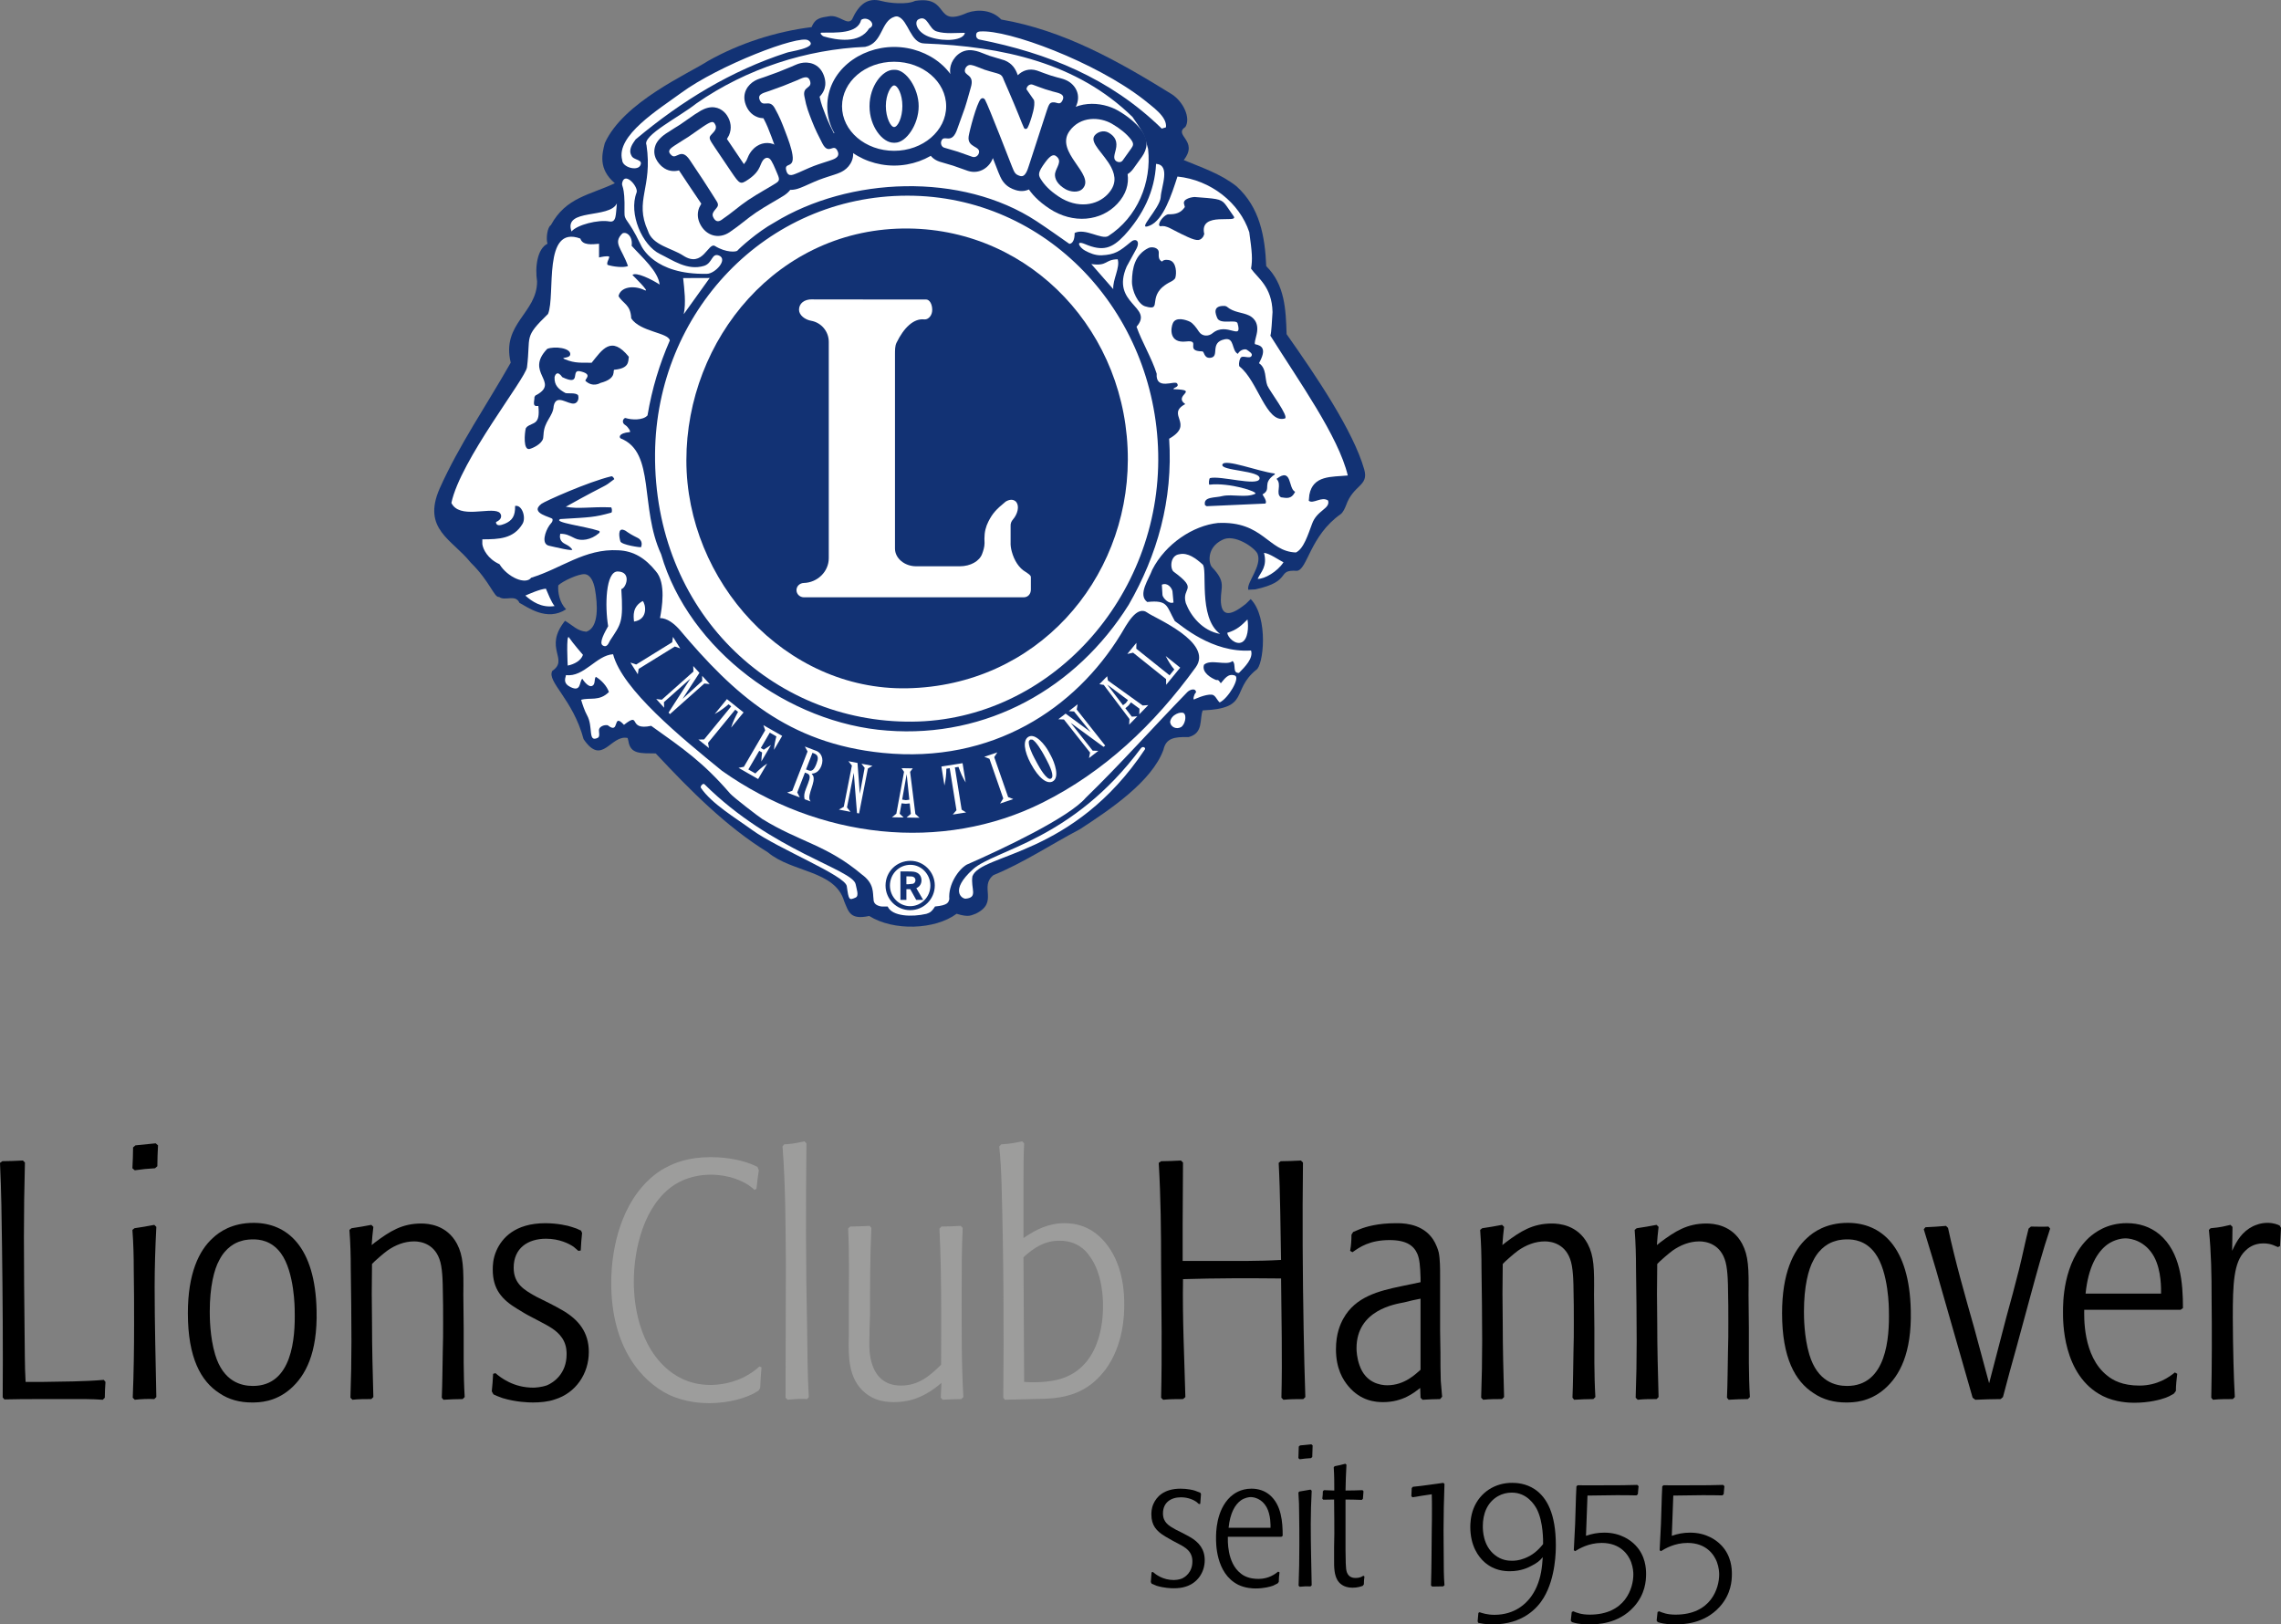 <svg xmlns="http://www.w3.org/2000/svg" viewBox="0 0 121.778 86.727" enable-background="new 0 0 121.778 86.727"><rect x="0" y="0" width="121.778" height="86.727" fill="#808080" stroke="none"/><path d="M62.929 82.429c.25.13.52.28.65.55.08.16.08.33.08.39 0 .58-.39.84-.58.919-.17.06-.35.07-.41.07-.58 0-.959-.29-1.119-.43l-.07.02-.04.52.05.09.27.11c.4.12.769.13.899.13.21 0 .45-.02.65-.09.619-.19 1.009-.76 1.009-1.409 0-.58-.3-.96-.789-1.239l-.37-.2-.4-.2c-.36-.2-.67-.38-.67-.859 0-.58.42-.86.96-.86.4 0 .69.15.82.24l.14.12.07-.01.04-.52-.03-.07-.28-.11c-.11-.04-.43-.11-.78-.11-.909 0-1.289.45-1.449.81-.11.25-.11.46-.11.57 0 .58.27.889.739 1.169l.4.23.32.169z"/><path fill-rule="evenodd" clip-rule="evenodd" d="M68.24 83.908c-.16.13-.51.39-1.049.39-.51 0-.79-.16-.949-.29-.75-.58-.69-1.799-.69-1.959h2.858l.07-.05c0-.75-.07-1.659-.7-2.189-.28-.23-.61-.33-.969-.33-.59 0-.949.28-1.119.43-.78.73-.77 1.959-.77 2.199 0 .24-.03 1.889 1.179 2.499.38.19.8.2.93.2.44 0 .78-.09.94-.15l.24-.12.06-.08c0-.17.02-.34.04-.51l-.071-.04zm-2.648-2.339c.08-.799.35-1.239.65-1.459.21-.15.44-.18.529-.18.19 0 .6.09.85.54.23.42.21.99.21 1.099h-2.239zM69.389 84.718c.19-.02.39-.03.58-.02l.06-.06c-.02-1.08-.05-2.179-.05-3.268 0-.59.02-1.189.05-1.779l-.06-.06-.59.1-.06.05c.03.39.04.789.04 1.179.01.54.01 1.069.01 1.609 0 .73-.01 1.459-.04 2.189l.06.06zm0-6.807c.2-.03.4-.05.6-.06l.07-.06.02-.62-.07-.06-.6.06-.07.06-.02.62.07.06z"/><path d="M71.834 80.06c.29 0 .58.01.87.02l.06-.06.03-.4-.05-.06c-.3.01-.6.02-.909.02.01-.46.02-.91.05-1.38l-.06-.05c-.19.05-.38.1-.57.13l-.05.06c.03.42.03.83.03 1.24l-.55-.02-.06.06c0 .13-.01.26-.03.39l.05.06.58-.01.01 1.08c.01.49 0 .979-.01 1.459v.54c-.01.62.02.94.17 1.209.1.18.33.42.81.42.27 0 .44-.06.55-.1l.06-.08c0-.14.01-.28.03-.42l-.06-.04c-.07.05-.19.12-.4.12-.1 0-.37 0-.48-.31-.07-.19-.06-.65-.07-1.18v-2.698h-.001zM76.458 84.707l.59-.01.07-.06c-.04-.49-.04-.98-.04-1.469l-.01-1.449c0-.83.02-1.659.05-2.489l-.06-.06c-.55.07-1.079.16-1.629.21l-.06.07-.02.43.06.06c.34-.06.69-.11 1.029-.16.01.25.01.5.01.75 0 .39 0 .79-.01 1.179-.01.98-.01 1.959-.04 2.938l.06.06z"/><path fill-rule="evenodd" clip-rule="evenodd" d="M78.925 86.646c.39.08.58.08.78.08 1.589 0 2.379-.87 2.708-1.419.65-1.08.65-2.519.65-2.819 0-1.649-.47-2.539-1.129-2.978-.48-.32-.99-.34-1.189-.34-.93-.01-1.739.51-2.079 1.379-.16.41-.17.83-.17.97 0 1.029.44 1.599.75 1.879.53.47 1.099.49 1.369.49.58 0 .97-.19 1.17-.3.25-.13.41-.24.58-.45-.04.56-.09 1.029-.32 1.569-.41.949-1.219 1.509-2.259 1.509-.39 0-.649-.09-.799-.14l-.06.04-.04.45.038.08zm3.458-4.207c-.28.35-.57.6-.989.76-.3.12-.53.13-.67.13-.17 0-.55-.01-.92-.31-.63-.5-.639-1.319-.639-1.539 0-.64.22-1.259.809-1.599.23-.13.48-.19.74-.19.81 0 1.209.65 1.329.87.36.698.34 1.728.34 1.878z"/><path d="M83.923 86.606c.41.13.769.12.939.12.39 0 1.529-.01 2.369-.94.61-.679.65-1.399.65-1.749 0-.27-.02-.97-.57-1.539-.24-.25-.78-.67-1.659-.67-.36 0-.66.06-.979.17l.08-2.149 1.529-.02c.36 0 .73 0 1.089.01l.07-.06.04-.43-.07-.07c-.51.02-1.029.02-1.549.02-.54 0-1.089.01-1.639 0l-.06.06c-.02.35-.03.71-.04 1.059l-.03.96-.07 1.389.07.05c.21-.13.72-.44 1.419-.44 1.019 0 1.429.65 1.569 1.02.11.3.12.55.12.67 0 .71-.42 2.139-2.329 2.139-.45 0-.69-.1-.88-.18l-.08.04-.05.46.061.08zM88.505 86.606c.41.13.769.12.939.12.39 0 1.529-.01 2.369-.94.61-.679.649-1.399.649-1.749 0-.27-.02-.97-.57-1.539-.24-.25-.779-.67-1.659-.67-.36 0-.66.06-.979.17l.08-2.149 1.529-.02c.36 0 .73 0 1.09.01l.07-.06.04-.43-.07-.07c-.51.02-1.029.02-1.549.02-.54 0-1.089.01-1.639 0l-.06.06c-.02.35-.03.71-.04 1.059l-.03.96-.07 1.389.07.05c.21-.13.72-.44 1.419-.44 1.02 0 1.429.65 1.569 1.02.11.3.12.55.12.67 0 .71-.42 2.139-2.329 2.139-.45 0-.69-.1-.88-.18l-.08.04-.05.46.061.08zM1.367 73.78c-.054-.882-.036-1.763-.054-2.645-.018-1.709-.036-3.4-.036-5.109 0-1.313.018-2.644.054-3.958l-.108-.108c-.378.018-.738.036-1.097.036l-.126.09c.072 1.511.09 2.986.108 4.48.036 2.681.054 5.361.036 8.042l.09.108c.648-.018 1.277-.018 1.907-.018h2.447c.306 0 .594.018.899.036l.108-.108c0-.288.018-.558.036-.845l-.09-.108c-1.08.09-2.159.09-3.238.108h-.936v-.001z"/><path fill-rule="evenodd" clip-rule="evenodd" d="M7.195 74.733c.342-.036.702-.054 1.043-.036l.108-.108c-.036-1.943-.09-3.922-.09-5.883 0-1.061.036-2.141.09-3.202l-.108-.108c-.36.072-.702.126-1.061.18l-.108.09c.054.702.072 1.421.072 2.123.018.971.018 1.925.018 2.896 0 1.313-.018 2.626-.072 3.94l.108.108zm0-12.251c.36-.054.72-.09 1.079-.108l.126-.108c0-.378.018-.738.036-1.115l-.126-.108-1.079.108-.126.108c0 .36-.018.738-.036 1.116l.126.107zM16.902 69.966c-.072-3.418-1.583-4.677-3.364-4.677-1.151 0-1.835.486-2.177.81-.738.666-1.331 1.889-1.331 4.012 0 2.393.702 3.634 1.673 4.264.522.36 1.116.504 1.745.504.396 0 1.241-.018 2.051-.72.81-.703 1.457-1.908 1.403-4.193zm-1.169.018c.036 1.439-.126 4.012-2.231 4.012-.63 0-1.583-.234-2.015-1.673-.288-.953-.288-2.051-.288-2.303 0-1.331.234-2.248.504-2.734.342-.684.882-.954 1.169-1.025.252-.09.576-.09.648-.09.324 0 .971.054 1.475.738.738 1.006.738 2.985.738 3.075z"/><path d="M19.933 74.59c-.036-1.313-.072-2.627-.072-3.958-.018-1.043-.018-2.087 0-3.148l.144-.144s.432-.396.684-.576c.414-.288.9-.486 1.421-.486.378 0 1.151.144 1.403 1.115.126.468.126 1.349.126 1.367.018.63.018 1.259.018 1.871 0 .504 0 1.007-.018 1.511-.018.827-.018 1.673-.054 2.483l.09.108c.342-.018.684-.036 1.026-.036l.108-.108c-.072-1.223-.054-2.446-.054-3.67l-.018-1.799c.018-1.403 0-2.069-.342-2.717-.54-1.007-1.529-1.079-1.907-1.079-1.025 0-1.673.414-2.465 1.007l-.18.144c.018-.324.054-.648.09-.971l-.108-.108c-.36.072-.702.126-1.062.18l-.108.09c.054.702.072 1.385.072 2.051.018 1.296.036 2.591.036 3.886 0 1.007-.018 2.015-.054 3.022l.108.108c.342-.036.666-.036 1.008-.036l.108-.107zM28.937 70.614c.45.234.935.504 1.169.99.144.288.144.593.144.702 0 1.043-.702 1.511-1.044 1.655-.306.108-.63.126-.738.126-1.043 0-1.727-.522-2.015-.774l-.126.036c-.018.306-.036.63-.072.936l.09.162c.108.054.234.108.486.198.72.216 1.385.234 1.619.234.378 0 .81-.036 1.169-.162 1.115-.342 1.817-1.367 1.817-2.536 0-1.043-.54-1.727-1.421-2.231-.216-.126-.45-.252-.666-.36l-.72-.36c-.648-.36-1.205-.683-1.205-1.547 0-1.043.756-1.547 1.727-1.547.72 0 1.241.27 1.475.432l.252.216.126-.018c.018-.324.036-.63.072-.936l-.054-.126c-.216-.108-.27-.126-.504-.198-.198-.072-.774-.198-1.403-.198-1.637 0-2.321.81-2.609 1.457-.198.45-.198.828-.198 1.025 0 1.043.486 1.601 1.331 2.105.234.144.468.288.72.414l.578.305z"/><path fill="#9D9D9C" d="M40.44 62.302c-.99-.504-2.177-.522-2.501-.522-1.187 0-1.925.306-2.357.54-.342.162-.971.576-1.547 1.35-1.349 1.817-1.403 4.21-1.403 4.821 0 3.508 1.673 5.271 3.04 5.955.935.45 1.853.468 2.195.468 1.151 0 2.033-.324 2.411-.54l.216-.126.09-.144c.018-.378.036-.738.072-1.097l-.108-.054c-.126.108-.234.216-.522.396-.845.54-1.745.594-2.105.594-1.223 0-1.997-.576-2.357-.9-1.691-1.511-1.727-4.066-1.727-4.605 0-1.763.54-4.084 2.141-5.163.342-.216.971-.558 1.979-.558.971 0 1.673.342 1.979.54.18.126.27.198.342.27l.108-.054c.036-.342.072-.666.126-.99l-.072-.181zM42.047 74.733c.576-.054.72-.054 1.043-.036l.09-.108c-.072-1.223-.072-2.464-.09-3.688-.072-3.274-.072-6.602-.036-9.858l-.108-.108c-.558.126-.756.144-1.079.162l-.09.108c.162 2.087.162 4.192.18 6.278l-.018 7.142.108.108z"/><path fill-rule="evenodd" clip-rule="evenodd" fill="#9D9D9C" d="M45.314 71.369c-.018 1.061-.036 2.249.882 3.004.45.36.936.486 1.511.486.63 0 1.493-.108 2.555-1.026l-.036.792.108.108c.342-.018.666-.036.99-.036l.108-.108c-.108-1.889-.09-3.778-.09-5.667 0-1.115 0-2.249.054-3.364l-.108-.108c-.342.018-.684.036-1.025.036l-.108.108c.036.702.054 1.421.072 2.123.036 1.727.018 3.436.018 5.145-.611.611-1.223 1.115-2.141 1.115-1.781 0-1.691-2.033-1.691-2.285 0-.504.018-1.007.036-1.493 0-1.547 0-3.094.072-4.641l-.09-.108c-.36.018-.702.036-1.043.036l-.108.108c.072 1.421.036 2.806.036 4.228v1.547h-.002zM53.652 74.733l2.141-.054c.306-.018 1.205-.036 2.015-.486.648-.342 1.043-.864 1.205-1.061.99-1.349 1.008-2.968 1.008-3.49 0-.414 0-1.943-.881-3.13-.791-1.079-1.763-1.205-2.303-1.205-.845 0-1.511.324-2.195.792v-3.094c0-.666 0-1.313.036-1.961l-.108-.108c-.288.054-.522.126-1.115.162l-.108.108c.072.702.108 1.385.126 2.069.108 3.778.126 7.556.09 11.352l.089.106zm.989-7.609c.576-.522 1.133-.882 1.925-.882.917 0 1.385.504 1.583.791.738.954.738 2.411.738 2.681 0 .414.018 3.04-2.051 3.832-.828.324-1.961.252-2.159.234l-.036-6.656z"/><path d="M63.285 74.59c-.054-2.087-.162-4.192-.126-6.296 1.745-.054 3.508-.054 5.235-.036.018 2.105.072 4.228.018 6.368l.108.108c.36-.036.702-.036 1.061-.036l.108-.108c-.036-1.205-.072-2.393-.09-3.58-.054-2.986-.072-5.955-.036-8.941l-.108-.108c-.36.018-.72.036-1.08.036l-.108.09c.09 1.745.09 3.472.126 5.181-1.223.072-2.411.054-3.634.054h-1.619v-1.979l.018-3.274-.108-.108c-.36.018-.72.036-1.061.036l-.126.09c.108 1.835.126 3.67.126 5.505.018 2.339.054 4.695 0 7.034l.108.108c.36-.036.701-.036 1.061-.036l.127-.108z"/><path fill-rule="evenodd" clip-rule="evenodd" d="M74.814 68.671c-1.205.252-2.446.558-3.094 1.727-.162.288-.396.81-.396 1.637 0 1.043.378 1.637.666 1.979.665.792 1.457.846 1.853.846 1.061 0 1.673-.522 1.979-.756l.018.522.108.108c.324-.018.63-.036.936-.036l.108-.126-.072-.845c-.018-.504-.018-1.008-.018-1.511l-.018-1.169v-2.932c0-.378 0-.881-.072-1.241-.108-.414-.288-.702-.396-.828-.612-.773-1.637-.738-1.907-.738-.935 0-1.565.18-1.925.324l-.342.144-.09.144c0 .288-.018.576-.072.864l.126.072c.378-.27.918-.648 1.979-.648.935 0 1.313.324 1.493.756.108.27.144.63.162 1.259v.234l-1.026.214zm1.026 4.461c-.234.198-.828.828-1.781.828-.36 0-1.151-.126-1.475-1.061-.144-.396-.162-.773-.162-.918 0-2.051 2.087-2.357 2.537-2.446.288-.072.575-.144.881-.198v3.795z"/><path d="M80.3 74.59c-.036-1.313-.072-2.627-.072-3.958-.018-1.043-.018-2.087 0-3.148l.144-.144s.432-.396.683-.576c.414-.288.9-.486 1.421-.486.378 0 1.151.144 1.403 1.115.126.468.126 1.349.126 1.367.018.63.018 1.259.018 1.871 0 .504 0 1.007-.018 1.511-.018.827-.018 1.673-.054 2.483l.09.108c.342-.018.684-.036 1.025-.036l.108-.108c-.072-1.223-.054-2.446-.054-3.67l-.018-1.799c.018-1.403 0-2.069-.342-2.717-.54-1.007-1.529-1.079-1.907-1.079-1.025 0-1.673.414-2.464 1.007l-.18.144c.018-.324.054-.648.09-.971l-.108-.108c-.36.072-.701.126-1.061.18l-.108.09c.054.702.072 1.385.072 2.051.018 1.296.036 2.591.036 3.886 0 1.007-.018 2.015-.054 3.022l.108.108c.342-.036.666-.036 1.007-.036l.109-.107zM88.548 74.59c-.036-1.313-.072-2.627-.072-3.958-.018-1.043-.018-2.087 0-3.148l.144-.144s.432-.396.684-.576c.414-.288.9-.486 1.421-.486.378 0 1.151.144 1.403 1.115.126.468.126 1.349.126 1.367.018.63.018 1.259.018 1.871 0 .504 0 1.007-.018 1.511-.018.827-.018 1.673-.054 2.483l.09.108c.342-.018.683-.036 1.025-.036l.108-.108c-.072-1.223-.054-2.446-.054-3.67l-.018-1.799c.018-1.403 0-2.069-.342-2.717-.54-1.007-1.529-1.079-1.907-1.079-1.025 0-1.673.414-2.464 1.007l-.18.144c.018-.324.054-.648.09-.971l-.108-.108c-.36.072-.702.126-1.061.18l-.108.09c.054.702.072 1.385.072 2.051.018 1.296.036 2.591.036 3.886 0 1.007-.018 2.015-.054 3.022l.108.108c.342-.036.666-.036 1.008-.036l.107-.107z"/><path fill-rule="evenodd" clip-rule="evenodd" d="M102.013 69.966c-.072-3.418-1.583-4.677-3.364-4.677-1.151 0-1.835.486-2.177.81-.738.666-1.331 1.889-1.331 4.012 0 2.393.701 3.634 1.673 4.264.522.36 1.115.504 1.745.504.396 0 1.241-.018 2.051-.72.809-.703 1.457-1.908 1.403-4.193zm-1.169.018c.036 1.439-.126 4.012-2.231 4.012-.63 0-1.583-.234-2.015-1.673-.288-.953-.288-2.051-.288-2.303 0-1.331.234-2.248.504-2.734.342-.684.881-.954 1.17-1.025.252-.09.576-.09.648-.09.324 0 .971.054 1.475.738.737 1.006.737 2.985.737 3.075z"/><path d="M106.195 73.852l-.791-2.932c-.504-1.781-1.007-3.526-1.403-5.361l-.108-.108c-.378.036-.738.054-1.097.072l-.09.108c.144.486.288.953.432 1.421.162.522.306 1.025.45 1.547l1.727 6.027.144.108c.45-.018.9-.036 1.349-.036l.126-.108c.234-.9.486-1.817.738-2.716l.738-2.717c.324-1.187.648-2.392 1.043-3.562l-.09-.108c-.324.018-.63 0-.935 0l-.126.108c-.18.702-.324 1.439-.504 2.159-.216.863-.45 1.727-.684 2.572l-.919 3.526z"/><path fill-rule="evenodd" clip-rule="evenodd" d="M116.112 73.276c-.288.234-.917.701-1.889.701-.918 0-1.421-.288-1.709-.522-1.349-1.043-1.241-3.238-1.241-3.526h5.145l.126-.09c0-1.349-.126-2.986-1.259-3.94-.504-.414-1.098-.594-1.745-.594-1.061 0-1.709.504-2.015.774-1.403 1.313-1.385 3.526-1.385 3.958 0 .432-.054 3.4 2.123 4.497.684.342 1.439.36 1.673.36.791 0 1.403-.162 1.691-.27.144-.054.18-.072.432-.216l.108-.144c0-.306.036-.612.072-.918l-.127-.07zm-4.767-4.209c.144-1.439.63-2.231 1.169-2.627.378-.27.791-.324.953-.324.342 0 1.079.162 1.529.971.414.756.378 1.781.378 1.979h-4.029v.001z"/><path d="M118.144 74.733c.36-.036.701-.036 1.061-.036l.108-.108c-.036-.594-.054-1.205-.072-1.817-.018-.81-.036-1.619-.036-2.429 0-1.763.036-2.969.666-3.562.126-.126.432-.396.953-.396.216 0 .414.018.792.198l.108-.054.054-.971-.072-.126c-.108-.054-.324-.144-.648-.144-.378 0-.648.126-.773.18-.576.288-.863.756-1.115 1.313l.018-1.277-.108-.108c-.324.072-.468.126-1.061.18l-.09.09c.126 1.223.144 2.429.144 3.652.018 1.781.018 3.526-.018 5.307l.089.108z"/><path fill="#123274" d="M51.639.682c.587-.206 1.331-.147 1.816.36 3.347.58 6.245 2.218 9.109 3.991.621.409 1.011 1.264.725 1.74-.678.456.733.721-.091 1.773.913.383 1.954.718 2.817 1.4 1.242 1.126 1.518 2.661 1.587 4.264 1.001.989 1.047 2.336 1.087 3.631 1.575 2.231 3.565 5.175 4.144 7.222.255.901-.574.8-.97 1.916-.049.139-.167.387-.285.47-1.648 1.154-1.781 2.991-2.344 3.027-1.138-.074-.194.553-2.214.991l-.377.02c-.106-.382.75-1.269.496-1.914-.122-.31-1.25-1.119-1.907-.736-.823.416-.707 1.252-.523 1.447.753.796.468 1.021.468 1.756.014.755.358 1 1.354.183l.242-.239c.966.99.683 3.589.286 3.785-1.356 1.112-.298 2.051-2.85 2.159-.179.463.06 1.208-.749 1.425-.781-.021-1.209.062-1.346.676-.615 1.689-2.828 3.179-4.45 4.237-1.553.819-3.037 1.808-4.624 2.456-.785.621.3 1.442-.934 2.054-.26.088-.369.217-1.034.01-1.151.855-3.356.937-4.667.118-1.012.217-1.094-.203-1.335-.783-.48-1.66-2.794-1.533-4.074-2.614-2.234-1.374-4.161-3.328-5.989-5.282-.804-.01-1.355.049-1.459-.667l-.04-.157c-.914-.196-1.351 1.542-2.353.059-.566-2.131-1.979-3.074-1.669-3.642.915-.629-.496-1.198.678-2.674.414.239.656.549 1.14.583.685-.226.605-1.463.457-2.288-.065-.341-.216-.757-.545-.784-.323-.026-1.188.373-1.411.598-.035.375.073.934.418 1.275-1.024.678-2.076-.128-2.492-.343-.207-.478-.773-.075-1.083-.314-.268.049-.476-.814-1.518-1.835-.984-1.238-2.611-1.777-1.658-3.954 1.035-2.32 2.519-4.469 3.795-6.72-.51-2.089 1.407-2.638 1.407-4.337-.119-.765.01-1.748.556-2.013-.089-.265-.01-.883.179-.991.805-1.493 2.095-1.611 3.417-2.239-.905-.765-.676-1.59-.537-2.141.992-2.197 4.488-3.72 5.503-4.382 1.691-.955 3.643-1.577 5.538-1.812.199-.51.535-.508.914-.576.561-.113.976.508 1.242.171.37-.812.836-1.197 1.591-.985.415.111 1.339.203 1.782-.012 1.894-.294.975 1.446 2.78.637z"/><path fill="#fff" d="M46.407 1.513c-.521.845-1.743.629-2.433.431-.075-.021-.258-.2-.101-.201.745-.005 1.927.071 2.103-.682.345-.238.856.259.431.452zM49.352 2.321c4.164.16 8.143 1.023 11.11 3.923l.291.429c.306.492.316.392.542 1.283.194 1.781-.565 3.643-2.133 4.651-.365.196-1.228-.445-1.788-.17 0 .136-.011.555-.283.582-.567-.396-1.129-.799-1.75-1.209-4.002-2.627-10.008-2.378-14.002.071-.91.5-1.869 1.377-1.97 1.5-.058.071-.599.123-1.197-.246-.367-.226-.635 1.202-1.692.514-.633-.412-1.643-.549-1.888-1.323-.744-1.636.263-2.284-.077-4.582-.24-.509 1.76-1.501 2.657-2.217 2.691-1.876 5.906-2.894 9.017-3.025.953-.196.818-1.373 1.567-1.607.016 0 .107-.045.202-.003.54.2.652 1.424 1.394 1.429zM50.03 1.684c.449.136 1.001.068 1.484.068-.065.407-1.059.484-1.809.246-.756-.221-.923-.826-.675-.963.504-.276.552.547 1 .649zM61.06 5.315c.449.376 1.257.902 1.189 1.482l-.225.069c-2.76-2.695-6.105-4.038-9.728-4.754 0 0-.226-.038-.176-.296.026-.134.207-.136.207-.136 1.489-.112 6.145 1.622 8.733 3.635zM43.152 2.153c.618.407-1.085.603-1.172.667-2.933.955-5.56 2.54-8.044 4.621-.172.239-.399.554-.226.861.103.273.667.188.463.55-.183.287-.946.075-.957-.308-.344-1.305 1.943-2.698 3.151-3.585 1.982-1.459 6.301-3.125 6.785-2.806zM33.986 10.281c-.44 1.128.31 2.826 1.242 3.276.68.328 1.464.91 2.361.637.46-.145.396-.7.793-.553.512.216-.225.982-.642.978-2.825.058-3.486-1.455-3.532-1.551-.718-1.501-.88-1.221-.868-1.762.035-1.506-.192-1.303-.113-1.583.158-.563.872.268.759.558zM32.525 11.822c-.581-.106-1.718.179-2.012.536-.452-1.254 2.023-.66 2.421-1.498-.064.596-.014 1.037-.409.962zM59.671 13.843c.138.444-.271 1.083-.237 1.594l-1.172-1.339c.893.127.71-.245 1.409-.255zM36.503 16.774c.129-.603.033-1.331-.032-1.927l1.418-.005-1.386 1.932zM64.19 30.122c.316.179-.258 2.837.95 3.724-.95-.168-1.571-.961-1.832-1.645-.248-.872.716-.677-.646-1.676-.199-.146-.209-.874.307-.935.449-.102.882.228 1.221.532zM68.522 30.021c-.316.492-1.017.905-1.379.883.173-.375.531-.648.339-1.388.311.034.764.369 1.04.505zM33.171 31.452c.113 1.79-.011 1.846-.6 2.744-.068.104-.148.41-.389.266-.227-.135.119-.729.286-1.03-.178-1.055-.141-2.938.517-2.921.747.02.446.885.186.941zM62.595 31.563l.056.604c-.241.102-.553-.221-.588-.391l-.034-.559c.311-.136.531.176.566.346zM29.607 32.357c-.701.112-1.215-.252-1.56-.559.241-.102.751-.335 1.096-.369.104.239.291.723.464.928zM33.85 33.186c-.034-.307-.09-.795.463-1.097.147.134.328.974-.463 1.097zM66.3 34.29c-.327.161-.753-.244-.777-.505.524-.153.767-.405 1.078-.712.067.426.025 1.057-.301 1.217zM31.123 34.963c-.103.307-.463.505-.814.572 0 0-.09-1.734.068-1.5.209.31.746.928.746.928zM63.196 38.075c.177.129.07.621-.149.749-.249.134-.554-.011-.577-.28.058-.409.59-.568.726-.469zM61.125 40.008c-3.825 5.749-8.756 5.548-9.21 6.779-.102.66.322 1.13-.362 1.194-.172.016-.89-.416.396-1.574 1.152-1.039 5.294-1.522 8.961-6.456.104-.14.27-.026.215.057zM45.683 47.216c.042.239.196.618-.005.706-.348.152-.365.142-.47-.609-.08-.57-3.678-2.003-5.035-2.987-.921-.668-2.172-1.41-2.75-2.258-.06-.087.111-.272.186-.198 3.606 3.585 7.932 4.546 8.074 5.346zM34.972 24.214c.066-7.519 5.889-13.767 13.474-13.767 7.418 0 13.232 6.186 13.388 13.767.158 7.69-5.802 14.252-13.135 14.315-7.481.064-13.801-5.896-13.727-14.315z"/><path fill="#123274" d="M36.644 24.577c0-6.452 4.887-12.454 11.867-12.377 6.584.073 11.72 5.589 11.702 12.341-.017 6.452-4.882 12.076-11.79 12.207-6.508.124-11.779-5.718-11.779-12.171z"/><path fill-rule="evenodd" clip-rule="evenodd" fill="#fff" d="M43.31 17.127c-.33-.056-.652-.298-.652-.59 0-.334.278-.564.709-.554l.154.005 5.92.002c.186 0 .329.247.329.552s-.199.508-.39.512l-.032-.001c-.574-.068-1.102.46-1.483 1.244-.09.186-.08.406-.083.601v10.39c0 .52.51.946 1.131.946h2.326c.577 0 1.062-.277 1.199-.672.058-.157.125-.358.125-.564l-.006-.241c0-.351.075-.644.213-.914.225-.441.412-.643.917-1.059.187-.116.371-.134.507-.038.217.152.199.553-.042.896l-.079.101.02-.024c-.113.129-.142.237-.138.359v.879-.017c-.009.165.016.335.062.506.129.48.388.889.745 1.092.107.075.286.176.275.282v.655c0 .229-.143.409-.373.415l-11.73.001h.016-.026c-.222 0-.401-.171-.401-.383 0-.208.173-.377.39-.383.734-.021 1.334-.607 1.334-1.326v-11.569.019c-.001-.56-.405-1.026-.937-1.122z"/><path fill="#fff" d="M61.969 10.521c-.038.623-1.377 1.856-.584 1.523.727-.305 1.155-1.622 1.477-2.618 1.782.181 3.316 1.401 3.834 2.97.149 1.077.181 1.447.095 1.946.342.495 1.118.956 1.147 2.318-.034.459-.054 1.087-.115 1.261 1.528 2.444 3.628 5.363 4.133 7.465-.868.085-1.857-.021-2.052 1.031l-.031.319c.237.191.686-.251 1.031-.012.13.445-.601.509-.859 1.253-.207.546-.441 1.329-.86 1.52-1.502-.053-1.739-1.691-4.166-1.574-1.312.138-2.793 1.106-3.502 2.495-.172.489-.795 1.329-.269 1.722 1.129-.117 1.022.219 1.473 1.018.32.208 1.976 1.712 4.069 1.573.134.414-.322.869-.645 1.198-.373.011-.129-.457-.341-.635-.323.274-1.161-.128-1.524.196-.138.409.38.716.656.819.138-.034.173.102.241.171.207-.239.391-.55.759-.409.285.125-.371 1.228-.82 1.432-.15-.128-.226-.395-.419-.415-.345-.034-.946.255-.946.255-.089.011.033-.302.042-.3l.063-.085c-.032-.252-.341-.136-.47-.003-1.932 1.99-3.574 3.848-5.424 5.644-.889 1.039-4.357 2.694-6.353 3.566-.431.247-.996 1.055-.927 1.839-.044.176-.075.33-.763.394-.22.349-.327.335-.462.393-.765.178-1.831.142-2.065-.391l-.341-.002c-.309-.055-.416-.193-.415-.394-.048-.334.048-.825-.615-1.308-1.892-1.596-3.298-1.721-5.328-2.971-.162-.1-1.543-1.159-1.717-1.361-1.436-1.663-2.486-2.383-4.211-3.611-1.301.276-.505-.795-1.452-.053-.642-.699-.193.563-.868.021-.207-.034-.425.077-.46.214-.034.102.071.388-.067.456-.556.274-.227-.587-.581-1.212-.118-.21-.243-.577-.312-.816.483-.137.968.096 1.484-.415-.103-.307-.387-.627-.697-.812-.103.102-.009.4-.195.484-.232.105-.53-.382-.53-.382-.172.171-.052.731-.632.443-.366-.18-.305-.399-.237-.638.957.128 1.624-1.06 2.513-1.113.495 1.889 3.635 4.446 5.809 6.22 5.16 3.655 11.764 4.378 17.114 1.706 3.278-1.637 5.955-4.15 8.183-7.227.97-1.34-2.217-2.644-2.568-2.91-.585-.443-1.122.644-1.437 1.158-2.411 3.932-6.832 6.912-12.708 6.32-5.058-.51-7.926-3.112-10.869-6.607-.275-.302-.638-.59-1.018-.59.097-.518.341-1.868-.226-2.506-.552-.682-1.172-1.08-2-1.114-1.794-.102-3.04.975-4.65 1.464-.296.399-1.266-.022-1.696-.723-.634-.284-.882-.808-.914-1.071v-.255c.897 0 1.673-.031 2.148-.83.196-.33-.022-1.028-.398-.953.011.539-.151.784-.556.954-.507.213-.462-.096-.462-.096.392-.17.289-.456.14-.532-.521-.264-2.097.383-2.524-.486.481-2.285 3.962-6.638 4.037-7.244.212-1.71-.204-1.56 1.123-2.846.414-1.007-.306-4.777 1.725-4.025.116.375.618.313.998.279v.731c.138-.034.4-.087.538-.053.034.103-.155.31-.086.447.287.096.852.166 1.094.064-.345-.971-.819-1.229-.301-1.741.221-.12.57.16.495.659.552.614 1.419 1.358 1.494 2.07-.414-.273-1.269-.693-1.451-.51 0 0 1.007.978.646.807-.603-.286-1.291-.158-1.388.32.237.412.646.439.677 1.188.484.729 1.986.755 2.061 1.18-.556 1.273-.949 2.569-1.191 4.002-.242.273-.862.242-1.172.139-.075-.025-.276.215-.011.38.152.094.311.365.231.372-.62.054-.57.302-.468.343 1.852.749.989 3.664 2.146 6.177 1.485 5.122 6.832 9.041 12.076 9.416 5.314.409 10.087-2.249 12.888-6.718 1.517-2.639 2.374-5.583 2.159-8.865 1.395-.797-.204-1.276.859-1.85-.676-.476.826-.752-.622-.794-.034-.102.333-.096.185-.309-.121-.175-1.152.394-1.088-.52-.247-.797-.8-1.719-1.075-2.506.957-1.084-1.406-1.191-.524-3.218l.525-.958c.212-.428-.071-.57-.323-.336-.576.477-.821.665-1.545.699-.339.012-.633-.118-.882-.252-.281-.147-.549-.573-.011-.351.97.413 1.451.234 2.107-.457 1.001-1.092 1.627-2.357 1.696-3.824.786.061.282 1.21.248 1.773z"/><path fill="#123274" d="M67.089 17.847c-.07.3-.13.467-.083.531.386.073.623.264.208 1.013.414.273.304.827.447 1.193.102.263 1.195 1.688.928 1.761-.995.271-1.433-2.014-2.414-2.778-.037-.036-.048-.256.049-.446.102-.2.518.09.604-.141.041-.113-.134-.215-.267-.309-.067-.047-.34-.025-.475.22-.345-.171-.165-.885-.698-.777-.845.17-.229.949-.783.99-.34.025-.301-.343-.42-.344-.961-.012-.035-.625-.859-.528-.939.11-.827-.733-.703-.99.162-.338.689-.169.897-.069.17.082.345.314.485.53.172.266.514.269.73.088.763-.637 1.611.453 1.336-.528-.068-.242-.934.092-1.087-.289-.075-.188-.293-.674.419-.64l.086.033c.379.327.833.3 1.195.476.133.064.568.309.405 1.004zM65.858 11.538c.319.435-1.858-.302-1.565.954l-.049.13c-.153.222-.285.278-.829.033-.907-.408-1.115-.651-1.482-.573l-.049-.055c-.033-.217.329-.591.499-.587.394.01.668-.079.875-.387l-.039-.145c-.112-.307.473-.398.578-.389 1.071.086 1.363.084 1.588.35.132.156.279.405.473.669zM61.865 13.488c-.003.17-.034.375.173.478.104-.137.343-.089.414-.069.358.104.369.701.297.933-.028.091-.179.179-.226.202-1.442.706-.353 1.638-1.392 1.321-.362-.11-.707-.812-.698-1.335.012-.716.158-1.423.886-1.779.162-.079.551-.036.546.249zM68.068 25.322c-.743.501-.137.781-.666 1.075.211.324.206.425.156.488l-3.138.141-.087-.055c-.112-.476.55-.378.937-.489.544-.113 1.238.107 1.735-.114.227-.105-1.385-.618-2.433-.491-.056.007-.03-.337.03-.353.561-.139 2.514.444 2.639.049.147-.468-2.147-.425-1.975-.781.151-.312 1.87.367 2.783.489l.019.041zM32.798 25.58c-.725.546-.027.048-2.591 1.475.69.136 1.332-.011 2.408.033.064.003.074.267.022.281-.916.255-1.097.246-2.724.344-.41.182 1.305.377 2.067.631.053.018.038.086.002.118-.436.381-.971.435-1.279.283-.342-.169-.483-.246-.793-.246-.013.113-.034.156.004.273.1.308.394.242.631.555.1.132-.888-.113-1.234-.19-.43-.095-.203-.76.015-1.081.082-.12.197-.189.172-.34-.018-.11-1.276-.299-.587-.819.17-.128 2.464-1.164 3.726-1.467.086-.022.161.15.161.15zM34.224 29.213c-.011.027-1.042-.119-1.102-.308-.064-.204-.151-.729.174-.612.208.075.089.098.751.426.183.091.263.279.177.494zM33.572 19.048c-.035.273.014.619-.769.692-.124.012.187.462-.749.706 0 0-.399.257-.79-.104-.091-.084.464-.365-.331-.527-.468-.06.125.815-.911.323-.256-.365-.377-.161-.415-.004-.022.45.223.654.587.853.173.034.528-.03.666.106.069.205-.025.416-.197.45-.345.068-.965-.547-1.103.135-.032.572-.511.793-.543 1.53l-.018.187c-.065.308-.542.529-.727.576-.344.079-.268-.83-.202-1.102l.06-.077c.326-.267.726-.078.612-1.118-.354.055-.203-.237-.208-.475.035-.058.034-.087.116-.115 1.245-.696-.658-1.189.566-2.458.389-.154 1.272-.051 1.228.304-.028.224-.567.131-.292.248.555.237.915.177 1.435.189.564-.693 1.04-1.485 1.985-.319z"/><path fill-rule="evenodd" clip-rule="evenodd" fill="#123274" d="M48.607 45.96c-.741 0-1.33.582-1.33 1.319 0 .726.589 1.315 1.315 1.315s1.315-.589 1.315-1.319c0-.718-.589-1.315-1.3-1.315zm0 .213c.581 0 1.064.502 1.064 1.106 0 .608-.483 1.102-1.08 1.102-.593 0-1.079-.494-1.079-1.102.001-.619.484-1.106 1.095-1.106zm-.535.354v1.52h.319v-.574h.205l.319.574h.372l-.365-.627c.179-.08.274-.228.274-.422 0-.175-.084-.323-.228-.399-.11-.057-.217-.072-.494-.072h-.402zm.319.684v-.422h.08c.205 0 .243.004.308.038.061.034.095.095.095.167 0 .091-.05.164-.129.19l-.251.027h-.103z"/><path fill="#123274" d="M69.144 26.257c-.208.425-.482.327-.757.293-.311-.205.074-.675-.237-.983.846-.644.614.52.994.69zM45.061 9.095c-.132.089-.266.142-.348.172l-.156.054c-.081.031-.522.161-.822.277-.3.115-.701.308-.796.344l-.198.082c-.079.031-.222.085-.389.105-.53.062-.959-.251-1.118-.758-.182-.58.042-.921.273-1.109-.057-.259-.176-.584-.326-.976-.14-.364-.229-.607-.422-.972-.112-.006-.22-.024-.322-.063-.341-.128-.525-.401-.619-.647-.245-.638.131-1.098.476-1.29.129-.072.261-.116.337-.141l.167-.055.732-.266.723-.293.161-.071c.075-.033.202-.088.345-.12.384-.088.971.004 1.216.641.221.578-.021.953-.219 1.153.092.425.19.648.329 1.01.131.34.286.656.43.939l.183.012c.449.081.662.431.755.649.258.608-.05 1.094-.392 1.323zM44.167 5.673c0-1.861 1.718-3.167 3.569-3.167s3.569 1.306 3.569 3.167c0 1.86-1.719 3.167-3.569 3.167-1.851 0-3.569-1.306-3.569-3.167zM53.007 8.439c-.165.484-.709.887-1.333.684l-.782-.276-.728-.215c-.719-.233-.775-.982-.662-1.331.105-.323.355-.623.773-.693l.1-.009c.102-.31.245-.642.387-1.081.143-.439.221-.757.294-1.006l-.1-.1c-.203-.242-.289-.566-.197-.912.102-.384.525-.921 1.21-.807.223.037.408.107.546.166l.296.115.817.246c.424.17.593.473.697.762l.015.034c.24-.243.599-.385 1.026-.248l.368.136c.238.091.453.158.697.225l.165.042c.082.021.23.061.376.135.429.218.792.764.447 1.426-.207.397-.525.554-.833.57l-.01.031-.884 2.727-.082.242c-.035.094-.086.22-.162.344-.139.229-.558.718-1.235.499-.196-.064-.441-.17-.638-.423-.082-.105-.136-.211-.174-.293l-.108-.254-.286-.736zM56.017 11.132c-.578-.383-.936-.76-1.2-1.189-.417-.676-.121-1.215.278-1.759.162-.221.367-.459.635-.593.111-.056.222-.089.331-.103.006-.32.101-.653.331-.973.901-1.251 2.441-1.104 3.3-.609.485.28.932.636 1.231 1.024.428.555.323 1.039.045 1.435l-.456.635c-.095.133-.201.229-.311.296.073.526-.071 1.066-.543 1.577-.865.937-2.364 1.107-3.641.259z"/><path fill-rule="evenodd" clip-rule="evenodd" fill="#fff" d="M35.886 34.291l-1.921 1.187-.308-.103.395.625.043-.287 1.934-1.195.288.101-.389-.615-.042.287zM37.02 35.856l-1.686 1.501-.3-.036.424.465-.011-.299 1.417-1.261-1.171 1.819.075.082 1.836-1.635.284.031-.401-.441.001.277-1.048.954.902-1.39-.33-.363.008.296zM37.592 39.479l-.305.008.562.45-.048-.276 1.452-1.773.15.12c-.158.29-.268.509-.369.839l.664-.81-.889-.711-.654.798c.282-.156.535-.344.742-.524l.141.113-1.446 1.766zM40.852 38.991l-1.138 1.949-.286.055 1.048.598.482-.826c-.26.163-.515.408-.63.529l-.375-.214.581-.996.154.088c-.014.108-.041.345-.041.483l.514-.879-.385.247-.157-.09.479-.819.351.2c-.055.209-.116.489-.126.719l.436-.746-1.004-.573.097.275zM43.032 41.08l.344-.887.087.033c.26.098.222.302.123.558-.123.316-.236.417-.42.347l-.134-.051zm-.732 1.14l-.277.097.678.257-.137-.266.411-1.06.097.037c.202.077.189.228.069.537l-.114.294c-.085.219-.117.376-.071.555l.318.12-.044-.079c-.128-.3.328-.963.182-1.29l-.079-.116c.206-.008.402-.12.517-.414.156-.402-.034-.713-.257-.798l-.624-.237.145.265-.814 2.098zM45.481 40.873l-.433 2.201-.261.15.622.12-.191-.233.364-1.851.172 2.15.11.021.471-2.398.245-.145-.588-.113.17.221-.257 1.385-.125-1.647-.486-.093.187.232zM48.548 42.697l-.19.024-.193-.03.24-1.358.143 1.364zm-.283-1.49l-.411 2.236-.235.192.626.011-.213-.2.099-.556.224.023.213-.019.06.559-.232.196.695.012-.221-.2-.281-2.252.142-.186-.599-.01.133.194zM51.064 43.259l-.198.23.714-.112-.239-.149-.361-2.253.191-.03c.113.31.203.537.384.832l-.165-1.03-1.13.177.162 1.014c.071-.311.1-.623.103-.896l.179-.028.36 2.245z"/><path fill="#fff" d="M52.825 40.512l.737 2.117-.171.273.706-.24-.274-.106-.743-2.132.165-.255-.695.236.275.107z"/><path fill-rule="evenodd" clip-rule="evenodd" fill="#fff" d="M55.848 40.52c.201.374.471.942.26 1.053-.218.115-.632-.63-.713-.78l-.177-.33c-.108-.2-.347-.702-.283-.901l.062-.072.107-.004c.194.06.547.667.612.789l.132.245zm.151-.371c-.206-.384-.714-1.01-1.079-.818-.327.172-.247.77.111 1.436.428.795.873 1.11 1.166.956.402-.212.09-1.037-.078-1.349l-.12-.225zM56.801 38.414l1.396 1.767-.057.293.499-.386-.303-.01-1.173-1.485 1.753 1.282.088-.069-1.521-1.925.05-.278-.471.365.279.018.889 1.101-1.339-.987-.39.301.3.013zM60.221 37.379l-.112.154-.154.119-.84-1.1 1.106.827zm-1.294-.812l1.374 1.822-.018.301.435-.445-.293.018-.344-.45.17-.146.131-.167.454.338-.013.301.483-.495-.298.023-1.857-1.333-.041-.23-.416.426.233.037zM60.494 34.847l1.76 1.409.006.304.749-.914-.774-.62c.113.223.263.491.459.717l-.255.312-1.775-1.421.007-.314-.486.594.309-.067z"/><path fill="#123274" d="M39.718 8.763l.13-.185.124-.282c.078-.154.203-.339.424-.488.362-.244.811-.225 1.153.023.162.118.262.271.307.345l.151.283.234.542c.208.489.224 1.026-.36 1.42-.257.173-.996.573-1.504.916-.508.343-.842.667-1.426 1.06-.591.398-1.273.183-1.581-.451-.114-.236-.169-.533-.043-.856l.113-.216-.584-.865-.606-.911c-.244.064-.592.065-.904-.202-.176-.151-.568-.567-.349-1.145.073-.191.248-.411.553-.617.304-.205.668-.42.754-.478l.78-.542.342-.212c.098-.054.229-.116.377-.15.495-.113.837.154 1.003.4.216.321.274.704.115 1.07l-.112.198.019.027.86 1.275.03.041z"/><path fill="#fff" d="M54.025 8.884c.139.343.171.426.43.51.284.092.401-.321.485-.578l.888-2.733c.092-.274.158-.526.27-.589.285-.132.452.199.622-.127.198-.379-.305-.414-.515-.483-.27-.075-.49-.143-.753-.245l-.326-.121c-.167-.053-.323.102-.323.25l.397.571c.092.297-.134.945-.188 1.109-.024.075-.087.255-.154.376-.041.071-.145.089-.191 0-.051-.101-.149-.355-.286-.695-.293-.731-.789-1.858-.789-1.858-.136-.389-.205-.281-1.033-.551l-.35-.136c-.115-.048-.234-.092-.369-.114-.154-.026-.283.098-.319.232-.098.368.535.225.308.971-.08.262-.159.602-.317 1.088l-.391 1.089c-.313.962-.728.257-.871.696-.035.106.004.288.155.337l.728.215.782.276c.15.049.301-.048.345-.196.119-.399-.641-.273-.544-.906.046-.296.42-1.738.643-1.984.063-.064.165-.07.23.039.172.292 1.436 3.557 1.436 3.557zM60.393 7.928c.116-.165.155-.262-.026-.497-.218-.283-.574-.576-1.001-.822-.649-.375-1.686-.419-2.266.387-.812 1.127 1.38 2.309.715 3.062-.24.272-.704.173-.931.042-.428-.247-.587-.555-.559-.825.051-.337.434-.674.049-.946-.123-.087-.279-.062-.575.341-.376.513-.38.656-.242.879.197.319.469.616.965.946.995.66 2.055.482 2.626-.137.439-.476.432-.926.177-1.426-.373-.721-1.199-1.326-.875-1.709.156-.185.475-.291.741-.138.355.205.483.483.377.91-.062.259-.155.487.027.611.062.042.241.104.345-.043l.453-.635zM44.954 5.674c0-1.314 1.245-2.378 2.78-2.378 1.536 0 2.78 1.065 2.78 2.378 0 1.313-1.245 2.378-2.78 2.378-1.535 0-2.78-1.065-2.78-2.378z"/><path fill="#123274" d="M46.422 5.672c0-1.095.701-1.945 1.279-1.945h.087c.581 0 1.258.973 1.258 1.945 0 .986-.676 1.948-1.258 1.948h-.087c-.578 0-1.279-.858-1.279-1.948z"/><path fill="#fff" d="M47.293 5.658c0-.621.277-1.097.442-1.097.191 0 .441.476.441 1.097s-.242 1.124-.442 1.125c-.182.001-.441-.503-.441-1.125zM38.174 7.888c-.318-.472-.354-.538-.191-.707.181-.188.334-.343.169-.588-.081-.12-.174-.131-.627.175l-.78.542c-.085.058-.45.273-.754.478-.266.18-.375.301-.131.511.261.224.502-.444.966.243l.684 1.027c.183.271.646 1.012.696 1.087.133.197.173.301.052.443-.203.24-.259.337-.178.504.112.23.262.255.43.143.584-.394.918-.718 1.426-1.061.508-.343 1.247-.743 1.504-.916.166-.112.192-.184.075-.457-.145-.342-.303-.749-.431-.842-.082-.06-.169-.061-.248-.008-.311.21-.121.605-.886 1.121-.422.284-.453.266-.916-.42l-.86-1.275zM44.724 8.084c-.215-.503-.47.249-.82-.428-.181-.35-.389-.756-.559-1.201-.173-.451-.284-.697-.396-1.292-.13-.593.463-.411.286-.872-.124-.322-.453-.091-.702.004l-.723.293-.732.266c-.25.097-.649.146-.525.467.177.461.518-.072.809.452.278.5.381.78.554 1.231.171.445.337.892.393 1.265.118.785-.487.345-.324.866.113.36.393.177.669.071.094-.036.495-.229.796-.344.301-.116.741-.246.822-.277.176-.067.601-.153.452-.501z"/></svg>